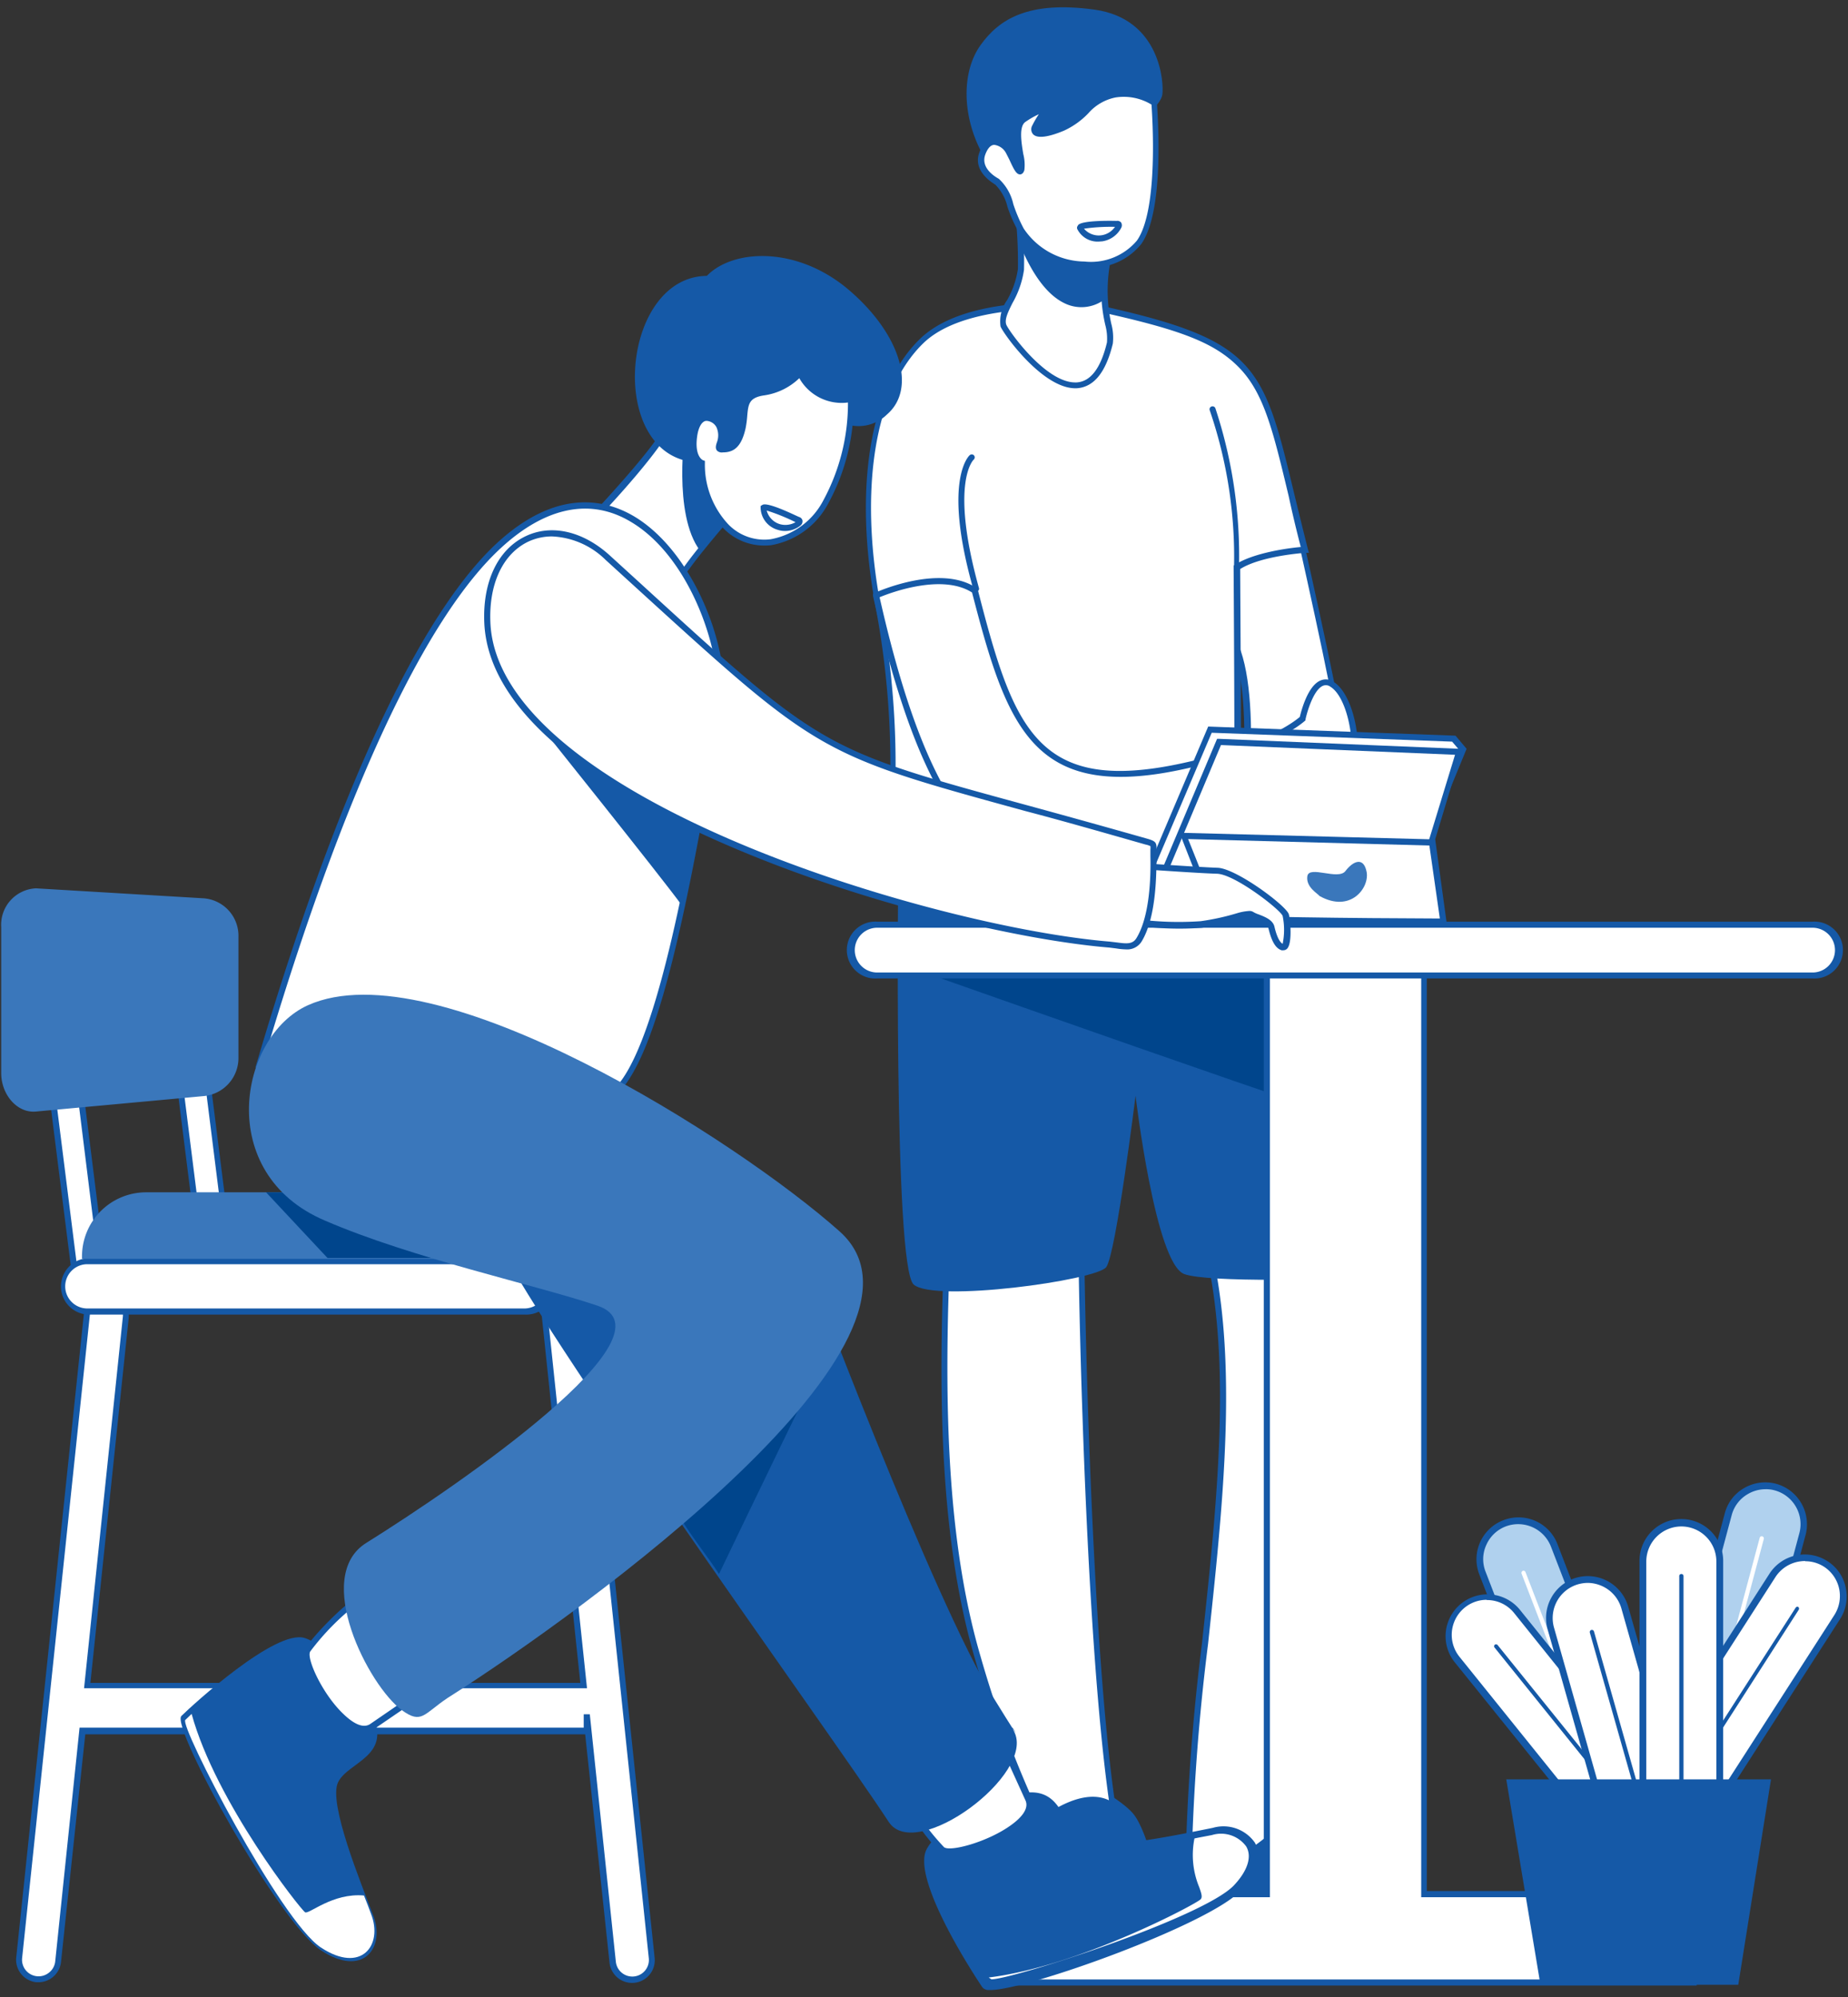 <?xml version="1.0" encoding="UTF-8"?><svg xmlns="http://www.w3.org/2000/svg" xmlns:xlink="http://www.w3.org/1999/xlink" height="164.2" preserveAspectRatio="xMidYMid meet" version="1.0" viewBox="-0.1 -0.6 151.9 164.2" width="151.9" zoomAndPan="magnify"><rect x="-0.1" y="-0.6" width="151.9" height="164.2" fill="#333333" stroke="none"/><g data-name="Layer 2"><g data-name="Layer 1"><g id="change1_1"><path d="M102,149.27c.69-.34,2.13-.4,4.2,1s7.53,5.69,11.21,6.72,4.37.64,4.26,2.3-9,1.56-13.06,2.08-13.85.74-14-.64.58-7,1.27-7.59a12.2,12.2,0,0,1,2.36-1.32S102,149.27,102,149.27Z" fill="#1559a7" fill-rule="evenodd"/></g><g id="change2_1"><path d="M101.09,162.06c-3,0-5.73-.21-6.51-.82a.62.62,0,0,1-.28-.44c-.18-1.38.55-7.14,1.35-7.81a12.13,12.13,0,0,1,2.41-1.36h0c.17-.09,2.34-1.58,3.76-2.56l0,0c.4-.2,1.9-.72,4.45,1l1.24.88c2.56,1.86,6.85,5,9.9,5.81.91.26,1.63.42,2.21.56,1.74.4,2.33.54,2.22,2-.08,1.31-3.6,1.63-8.94,2-1.64.1-3.18.2-4.32.34A67.18,67.18,0,0,1,101.09,162.06Zm-2.86-10h0A12.09,12.09,0,0,0,96,153.37c-.57.47-1.36,6-1.18,7.37,0,0,0,.07.09.11,1.25,1,9.82.8,13.66.31,1.16-.15,2.71-.25,4.36-.35,3.35-.21,8.41-.52,8.48-1.49s-.06-1.08-1.84-1.49c-.58-.13-1.31-.3-2.24-.56-3.13-.88-7.47-4-10.06-5.88l-1.22-.88c-2.29-1.59-3.57-1.2-3.93-1C98.93,151.67,98.38,152,98.23,152.09Z" fill="#231916"/></g><g id="change1_2"><path d="M87.76,145.11s-2.53,3-3.11,5.41-1.26,6.72-.28,9.08,5.4,3.45,8.33,2.19,3.17-2.36,3-4.26-1.38-7.59-2.7-9.08S87.76,145.11,87.76,145.11Z" fill="#1559a7" fill-rule="evenodd"/></g><g id="change3_1"><path d="M96.5,37.66c.69-.11,9.15.88,9.15.88s3.27,14.3,4.08,18.9-3.12,17.89-3.12,17.89l-5.16-3s2.16-13.55.16-19.25S96.5,37.66,96.5,37.66Z" fill="#fff" fill-rule="evenodd"/></g><g id="change1_3"><path d="M106.76,75.71l-5.58-3.3,0-.17c0-.13,2.13-13.55.18-19.13S96.3,37.84,96.27,37.74l-.09-.27.28,0c.71-.13,8.35.77,9.22.87l.18,0,0,.18c0,.14,3.28,14.36,4.07,18.91s-3,17.46-3.12,18Zm-5-3.56,4.74,2.8c.58-2,3.74-13.36,3-17.46-.74-4.27-3.66-17.09-4-18.72-3-.36-7.38-.82-8.61-.86.56,1.71,3.23,10,5,15C103.75,58.37,102,70.51,101.72,72.15Z" fill="#1559a7"/></g><g id="change3_2"><path d="M110.71,93.67c4.56,23-.22,33.46-5.64,56.12,0,0-5.06,4.83-7.47,2.76,0-16.91,6.36-40.64,0-55.43Z" fill="#fff" fill-rule="evenodd"/></g><g id="change1_4"><path d="M99.08,153.32a2.43,2.43,0,0,1-1.64-.58l-.09-.07v-.12a177.56,177.56,0,0,1,1.35-18.06c1.45-13.44,2.94-27.33-1.33-37.27L97.25,97l13.65-3.59,0,.26c3.82,19.22,1.1,29.8-3,45.81-.84,3.27-1.71,6.64-2.61,10.41l0,.07,0,.05C105.07,150.14,101.71,153.32,99.08,153.32Zm-1.23-.88c2.13,1.61,6.47-2.29,7-2.78.9-3.74,1.76-7.1,2.59-10.34,4.09-15.88,6.79-26.39,3.08-45.34L97.94,97.29c4.19,10,2.7,23.87,1.26,37.25A177.29,177.29,0,0,0,97.85,152.44Z" fill="#1559a7"/></g><g id="change3_3"><path d="M78.58,86.43c-.72,15.1-2.63,34.46,1.65,49.14a86.48,86.48,0,0,0,5.18,13.69s3.68-3.11,6-1.38c-2.36-16.06-2.8-52.81-2.56-52.13S78.58,86.43,78.58,86.43Z" fill="#fff" fill-rule="evenodd"/></g><g id="change1_5"><path d="M85.33,149.65l-.14-.28A87.36,87.36,0,0,1,80,135.64c-3.7-12.71-2.8-28.7-2-42.8.12-2.2.24-4.35.34-6.42l0-.54.39.37c3.46,3.33,9,8.59,10,9.25l.21,0,.14.4-.08.08c-.13,2.36.31,36.4,2.59,51.91l-.4.23c-2.12-1.58-5.64,1.35-5.67,1.38ZM78.8,87c-.09,1.9-.2,3.87-.32,5.88-.79,14.06-1.69,30,2,42.63a88.26,88.26,0,0,0,5,13.37c.82-.63,3.51-2.47,5.57-1.48-1.19-8.47-1.84-21.76-2.17-31.51-.23-6.59-.31-11.73-.35-14.2,0-3.74,0-5.19,0-5.77C87.86,95.47,85.75,93.66,78.8,87Z" fill="#1559a7"/></g><g id="change1_6"><path d="M100,62.63c3,4.25,21,40.66,12.71,41.64-3.17.38-13.59.57-15.47-.13-2.38-.88-4-14.66-4-14.66s-1.61,13-2.41,14.09S76.68,106.5,75,105s-1.26-34.5-1.26-34.5Z" fill="#1559a7" fill-rule="evenodd"/></g><g id="change4_1"><path d="M108.33,79.17c.69,1.59,1.36,3.2,2,4.81a72.75,72.75,0,0,1-5.28,5.8c-.42,0-31.42-11-31.42-11S96.8,79.26,108.33,79.17Z" fill="#00458c" fill-rule="evenodd"/></g><g id="change1_7"><path d="M105.05,90c-.43,0-24.22-8.39-31.51-11l.09-.49c.23,0,23.3.46,34.7.36h.16l.07.15c.71,1.63,1.38,3.24,2,4.8l.06.14-.1.12C105.43,90,105.23,90,105.05,90ZM75.16,79.1c10.59,3.74,28.45,10,29.85,10.41.23-.19,1.2-1.15,5-5.58-.59-1.47-1.22-3-1.88-4.51C98.44,79.5,80.5,79.19,75.16,79.1Z" fill="#1559a7"/></g><g id="change3_4"><path d="M89.84,24.68c14.84,3.25,13.54,5.26,17.31,20,0,0-3.8.23-5.58,1.44,0,0,.06,9.2.06,13.92s2.16,6.72,1.13,8.45-30.25,4.71-29.9,1.61a70.6,70.6,0,0,0-.78-20.76c-1.84-9.77-.46-17.94,3.56-21.85S89.84,24.68,89.84,24.68Z" fill="#fff" fill-rule="evenodd"/></g><g id="change1_8"><path d="M79.49,71.65a21.53,21.53,0,0,1-5.83-.55c-.75-.25-1.1-.62-1-1.08a70,70,0,0,0-.78-20.68c-1.84-9.82-.49-18.07,3.64-22.08s14-2.87,14.4-2.83h0c13.32,2.91,13.79,4.86,16.38,15.64.33,1.35.69,2.84,1.11,4.49l.08.29-.3,0s-3.6.23-5.35,1.33c0,1.16.06,9.42.06,13.78a16.15,16.15,0,0,0,.92,5.21c.44,1.39.75,2.39.17,3.37s-8.61,2.08-13.22,2.52C86.4,71.41,82.63,71.65,79.49,71.65Zm7-46.87c-3.3,0-8.23.44-10.7,2.84-4,3.89-5.31,12-3.49,21.63a70.28,70.28,0,0,1,.78,20.83c0,.26.44.45.72.55,5.31,1.79,28.05-1.2,28.72-2.32.47-.78.2-1.65-.22-3a16.63,16.63,0,0,1-.94-5.36c0-4.67-.06-13.82-.06-13.92v-.13l.11-.07c1.54-1,4.46-1.38,5.41-1.46-.4-1.54-.73-2.94-1-4.21-1.26-5.25-2-8.41-4.06-10.53S96.8,26.46,89.8,24.93A32,32,0,0,0,86.51,24.78Z" fill="#1559a7"/></g><g id="change1_9"><path d="M93.53,9.32s1.77-1.21,1.91-2.14S95.3.94,89.85.19,82,1,80.49,3.12s-1.58,5.69.14,8.9S91,13,91,13Z" fill="#1559a7" fill-rule="evenodd"/></g><g id="change3_5"><path d="M83.4,15.35a36.79,36.79,0,0,1,.42,6.19c-.19,2.05-1.82,3.54-1.44,4.61.26.75,6.77,9.71,8.75,1.44.28-1.16-1.25-3.64.14-8.24S83.4,15.35,83.4,15.35Z" fill="#fff" fill-rule="evenodd"/></g><g id="change1_10"><path d="M88.29,31.32c-2.76,0-6-4.61-6.15-5.09a3,3,0,0,1,.55-2.17,7.35,7.35,0,0,0,.88-2.54,36.93,36.93,0,0,0-.42-6.14l0-.27h.27c.25,0,6-.36,7.76,1.86a2.57,2.57,0,0,1,.37,2.46A12.63,12.63,0,0,0,91.24,26a4.34,4.34,0,0,1,.13,1.65c-.57,2.36-1.56,3.6-3,3.67ZM83.68,15.58a33.81,33.81,0,0,1,.39,6,7.67,7.67,0,0,1-.94,2.72c-.36.72-.67,1.34-.52,1.78s3.19,4.76,5.67,4.76h.1c1.16-.06,2-1.16,2.51-3.29a4.29,4.29,0,0,0-.14-1.44A13.09,13.09,0,0,1,91,19.28a2.08,2.08,0,0,0-.28-2C89.34,15.5,84.83,15.54,83.68,15.58Z" fill="#1559a7"/></g><g id="change1_11"><path d="M83.56,16.57c.1.86.22,2.06.27,3.16.77,1.82,1.94,3.82,3.57,4.6A3.15,3.15,0,0,0,90.71,24a12.12,12.12,0,0,1,.4-4l-1.7-.81C89.16,18.94,85.31,17.31,83.56,16.57Z" fill="#1559a7" fill-rule="evenodd"/></g><g id="change3_6"><path d="M94.79,7.87s.74,8.66-1.26,11.46-7.78,2.33-9.73-1c-.9-1.53-1.12-3.43-2-4-.65-.39-1.63-1.21-1.21-2.33.6-1.63,1.82-.84,2.19-.1s.84,2.05,1,1.4S83,9.92,84,9.22a8.19,8.19,0,0,1,1.91-1,12.81,12.81,0,0,0-1,1.58c-.28.6.37.88,2.28.09s2.38-2.47,4.33-2.74A4.52,4.52,0,0,1,94.79,7.87Z" fill="#fff" fill-rule="evenodd"/></g><g id="change1_12"><path d="M89.35,21.4H89a6.56,6.56,0,0,1-5.41-3,11.53,11.53,0,0,1-.88-2,3.83,3.83,0,0,0-1-1.82c-1.2-.74-1.67-1.68-1.31-2.64s.82-1.1,1.18-1.11a1.71,1.71,0,0,1,1.46,1l.25.53c.09.19.21.47.32.67a8.11,8.11,0,0,0-.11-.86c-.19-1.15-.42-2.58.39-3.13a8.4,8.4,0,0,1,2-1l.28.38a12.6,12.6,0,0,0-1,1.54.28.28,0,0,0,0,.17c.09.08.6.17,2-.41A6,6,0,0,0,89,8.36a4.37,4.37,0,0,1,2.52-1.43,4.74,4.74,0,0,1,3.4.75l.08.06v.11c0,.36.73,8.79-1.3,11.62A5.25,5.25,0,0,1,89.35,21.4ZM81.63,11.31h0c-.37,0-.61.44-.74.79-.34.92.42,1.62,1.11,2a4,4,0,0,1,1.19,2.08,12.77,12.77,0,0,0,.85,2,6.08,6.08,0,0,0,5,2.72,4.94,4.94,0,0,0,4.31-1.72C95.13,16.67,94.62,9.05,94.55,8a4.38,4.38,0,0,0-2.94-.59,4,4,0,0,0-2.25,1.3,6.56,6.56,0,0,1-2,1.43c-1.34.56-2.2.65-2.54.3a.62.62,0,0,1-.07-.72,7.63,7.63,0,0,1,.54-.93,6.94,6.94,0,0,0-1.1.63c-.55.37-.34,1.68-.18,2.64a3.59,3.59,0,0,1,.09,1.32c-.08.28-.23.35-.35.36h0c-.31,0-.51-.4-.88-1.21L82.6,12A1.28,1.28,0,0,0,81.63,11.31Z" fill="#1559a7"/></g><g id="change3_7"><path d="M71.91,48.35S77.12,46,80,48c2.66,10.33,4.56,16.3,14.89,14.84,3.5-.5,9.55-2.17,12.08-4.32,0,0,.82-3.82,2.42-2.83s2.41,5.36,1.49,7.77c-1.33,3.5-17.35,7.39-21.74,7.73C81.07,71.77,76.07,66.92,71.91,48.35Z" fill="#fff" fill-rule="evenodd"/></g><g id="change1_13"><path d="M87.78,71.45c-6.8,0-11.93-4.37-16.12-23.05l0-.2.19-.08c.22-.1,5.37-2.38,8.33-.37l.08,0,0,.09C83,58.5,84.86,64,94.86,62.55c3.43-.49,9.35-2.11,11.88-4.21.12-.5.65-2.57,1.71-3a1.1,1.1,0,0,1,1.07.12c1.69,1.05,2.57,5.5,1.59,8.07-1.4,3.67-17.38,7.54-22,7.89C88.69,71.43,88.23,71.45,87.78,71.45ZM72.2,48.5c4.38,19.39,9.71,23,16.92,22.4,4.56-.35,20.27-4.28,21.52-7.56.88-2.31.09-6.57-1.38-7.48a.62.62,0,0,0-.62-.08c-.76.32-1.29,2.1-1.43,2.75l0,.08-.06.06c-2.57,2.18-8.69,3.87-12.2,4.37-10.36,1.48-12.43-4.4-15.15-14.93C77.34,46.54,73.13,48.11,72.2,48.5Z" fill="#1559a7"/></g><g id="change3_8"><path d="M91.66,17.81c-.08,0-3.09,0-3,.31a1.69,1.69,0,0,0,1.8.87C91.48,18.86,92.21,17.72,91.66,17.81Z" fill="#fff" fill-rule="evenodd"/></g><g id="change1_14"><path d="M90.21,19.26a1.86,1.86,0,0,1-1.78-1.07l0-.13.09-.16c.34-.4,2.81-.35,3.16-.34a.4.4,0,0,1,.37.13.45.45,0,0,1,0,.46,2.1,2.1,0,0,1-1.55,1.09ZM89,18.2a1.6,1.6,0,0,0,1.45.54,1.64,1.64,0,0,0,1.1-.69A15.59,15.59,0,0,0,89,18.2Z" fill="#1559a7"/></g><g id="change3_9"><path d="M99.38 59.39L119.42 60.12 120.17 61 114.34 75.16 92.67 75.16 99.38 59.39z" fill="#fff" fill-rule="evenodd"/></g><g id="change1_15"><path d="M114.51,75.41H92.29l.15-.34,6.77-15.94,20.33.75.91,1.08ZM93,74.91h21.14l5.7-13.86-.58-.68-19.76-.73Z" fill="#1559a7"/></g><g id="change3_10"><path d="M100.1 60.4L119.83 61.21 115.59 75.11 93.91 75.11 100.1 60.4z" fill="#fff" fill-rule="evenodd"/></g><g id="change1_16"><path d="M115.77,75.36H93.54l.14-.35,6.26-14.87h.17l20,.83Zm-21.48-.5H115.4l4.1-13.41-19.24-.8Z" fill="#1559a7"/></g><g id="change3_11"><path d="M97.18,68.13s2.54,6.24,2.54,6.61,18.82.42,18.82.42l-.94-6.49Z" fill="#fff" fill-rule="evenodd"/></g><g id="change1_17"><path d="M118.83,75.41h-.29c-19.07,0-19.07-.35-19.07-.67S97.9,70.56,97,68.23l-.14-.36.38,0,20.63.54Zm-18.9-.85c1.21.22,11.39.33,18.32.35l-.86-6-19.83-.53C98.31,70.24,99.68,73.68,99.93,74.56Z" fill="#1559a7"/></g><g id="change5_1"><path d="M108.36,73.06c-.11-.18-1.14-.72-1-1.63s2.54.36,3.13-.42,1.48-1.24,1.74.06S110.92,74.49,108.36,73.06Z" fill="#3a77bb" fill-rule="evenodd"/></g><g id="change1_18"><path d="M79.61,36.82a.24.24,0,1,1,.33.36s-2,1.81.42,10.54a.23.23,0,0,1-.14.3.33.33,0,0,1-.33-.23C77.34,38.77,79.6,36.82,79.61,36.82Z" fill="#1559a7" fill-rule="evenodd"/></g><g id="change1_19"><path d="M99.34,33.14a.24.24,0,0,1,.14-.32.25.25,0,0,1,.32.14,38.74,38.74,0,0,1,1.94,13.19.23.23,0,0,1-.22.25c-.14,0-.2-.1-.19-.24A37.18,37.18,0,0,0,99.34,33.14Z" fill="#1559a7" fill-rule="evenodd"/></g><g id="change3_12"><path d="M7.05,107.33l-5.57,53a1.62,1.62,0,0,0,1.43,1.78h0a1.63,1.63,0,0,0,1.78-1.44l2-19H48.13v-1.35l2.14,20.34A1.62,1.62,0,0,0,52,162.11h0a1.63,1.63,0,0,0,1.44-1.78l-5.57-53a1.62,1.62,0,0,0-1.78-1.44h0a1.62,1.62,0,0,0-1.44,1.77l3.18,30.24H7.08l3.18-30.24a1.61,1.61,0,0,0-1.43-1.77h0A1.61,1.61,0,0,0,7.05,107.33Z" fill="#fff" fill-rule="evenodd"/></g><g id="change1_20"><path d="M3.08,162.36H2.89a1.86,1.86,0,0,1-1.66-2l5.57-53a1.91,1.91,0,0,1,.68-1.25,1.87,1.87,0,0,1,3,1.64l-3.15,30H47.6l-3.15-30a1.86,1.86,0,0,1,3-1.64,1.83,1.83,0,0,1,.68,1.25l5.58,53a1.86,1.86,0,0,1-3.71.38l-2-18.76H6.91l-2,18.76A1.87,1.87,0,0,1,3.08,162.36Zm4.22-55-5.58,53a1.36,1.36,0,0,0,2.22,1.2,1.35,1.35,0,0,0,.5-.92l2-19.21H47.88v-1.1l.5,0,2.14,20.34a1.36,1.36,0,1,0,2.71-.28l-5.57-53a1.37,1.37,0,0,0-.5-.91,1.31,1.31,0,0,0-1-.3,1.37,1.37,0,0,0-1.22,1.5l3.21,30.51H6.81L10,107.64a1.39,1.39,0,0,0-.3-1,1.35,1.35,0,0,0-.92-.5,1.3,1.3,0,0,0-1,.3,1.33,1.33,0,0,0-.5.91Z" fill="#1559a7"/></g><g id="change3_13"><path d="M14.3,85.45l2.09,16.68a1.17,1.17,0,0,0,1.3,1h0a1.16,1.16,0,0,0,1-1.29L16.6,85.16a1.17,1.17,0,0,0-1.3-1h0A1.16,1.16,0,0,0,14.3,85.45Z" fill="#fff" fill-rule="evenodd"/></g><g id="change1_21"><path d="M17.54,103.39a1.4,1.4,0,0,1-1.39-1.23l-2.1-16.68a1.4,1.4,0,0,1,.29-1,1.35,1.35,0,0,1,.93-.53,1.39,1.39,0,0,1,1,.28,1.41,1.41,0,0,1,.53.94l2.1,16.68a1.41,1.41,0,0,1-1.22,1.57Zm-3-18,2.1,16.68a.87.87,0,0,0,.35.6.9.9,0,0,0,.67.19.91.91,0,0,0,.6-.35.89.89,0,0,0,.18-.67L16.35,85.19a.87.87,0,0,0-.35-.6.9.9,0,0,0-.67-.19.87.87,0,0,0-.6.35.9.9,0,0,0-.19.67Z" fill="#1559a7"/></g><g id="change3_14"><path d="M3.88,86.85,6,103.53a1.16,1.16,0,0,0,1.29,1h0a1.16,1.16,0,0,0,1-1.29L6.18,86.56a1.16,1.16,0,0,0-1.29-1h0A1.16,1.16,0,0,0,3.88,86.85Z" fill="#fff" fill-rule="evenodd"/></g><g id="change1_22"><path d="M7.13,104.8a1.41,1.41,0,0,1-1.4-1.24L3.63,86.88a1.42,1.42,0,0,1,1.23-1.57,1.43,1.43,0,0,1,1.57,1.22l2.09,16.68a1.42,1.42,0,0,1-1.22,1.58Zm-3-18,2.1,16.68a.92.92,0,0,0,.34.61A.91.91,0,0,0,8,103.28L5.93,86.59a.9.9,0,0,0-.34-.6,1,1,0,0,0-.67-.19.92.92,0,0,0-.79,1Z" fill="#1559a7"/></g><g id="change5_2"><path d="M2.86,72.43l13.78.82a3.09,3.09,0,0,1,2.86,3.16v9.94a3.14,3.14,0,0,1-2.86,3.16L2.86,90.78C1.29,90.93,0,89.36,0,87.63v-12A3,3,0,0,1,2.86,72.43Z" fill="#3a77bb" fill-rule="evenodd"/></g><g id="change3_15"><path d="M7.08,103.09H43A2.07,2.07,0,0,1,45,105.15h0A2.07,2.07,0,0,1,43,107.22H7.08A2.08,2.08,0,0,1,5,105.15H5A2.08,2.08,0,0,1,7.08,103.09Z" fill="#fff" fill-rule="evenodd"/></g><g id="change1_23"><path d="M43,107.47H7.08a2.32,2.32,0,0,1,0-4.63H43a2.32,2.32,0,1,1,0,4.63ZM7.08,103.33a1.82,1.82,0,1,0,0,3.64H43a1.82,1.82,0,0,0,0-3.64Z" fill="#1559a7"/></g><g id="change5_3"><path d="M11.89,97.42H43.37a.47.47,0,0,1,.47.47v5H6.64v-.17A5.27,5.27,0,0,1,11.89,97.42Z" fill="#3a77bb" fill-rule="evenodd"/></g><g id="change4_2"><path d="M21.77,97.42h.16c1.26,0,9.34,0,9.34.4l12.29,5H26.82Z" fill="#00458c" fill-rule="evenodd"/></g><g id="change3_16"><path d="M84.25,155.12H104V77.26h12.91v77.86h19.78a2.39,2.39,0,0,1,2.39,2.39v4.87H81.86v-4.87A2.39,2.39,0,0,1,84.25,155.12Z" fill="#fff" fill-rule="evenodd"/></g><g id="change1_24"><path d="M139.36,162.63H81.61v-5.12a2.64,2.64,0,0,1,2.64-2.64h19.53V77h13.4v77.86h19.54a2.64,2.64,0,0,1,2.64,2.64Zm-57.25-.5h56.75v-4.62a2.14,2.14,0,0,0-2.14-2.14h-20V77.51H104.28v77.86h-20a2.14,2.14,0,0,0-2.14,2.14Z" fill="#1559a7"/></g><g id="change3_17"><rect fill="#fff" height="4.18" rx="2.09" width="81.06" x="69.95" y="75.42"/></g><g id="change1_25"><path d="M148.93,79.84H72a2.34,2.34,0,1,1,0-4.67h76.89a2.34,2.34,0,1,1,0,4.67ZM72,75.67a1.84,1.84,0,0,0,0,3.68h76.89a1.84,1.84,0,0,0,0-3.68Z" fill="#1559a7"/></g><g id="change3_18"><path d="M92.84,70.55s5.53.4,7.09.45,5.48,3.07,5.63,3.64.26,2.78-.24,2.62-.76-1-.91-1.63-1.3-.82-1.64-1-1.52.48-4.15.83A26.75,26.75,0,0,1,92,75.05Z" fill="#fff" fill-rule="evenodd"/></g><g id="change1_26"><path d="M105.37,77.52a.3.3,0,0,1-.13,0c-.6-.19-.88-1-1.08-1.81-.07-.31-.62-.52-1-.67a2.79,2.79,0,0,1-.51-.23,3,3,0,0,0-.9.2,20.17,20.17,0,0,1-3.08.67A26.62,26.62,0,0,1,92,75.3l-.25,0,.93-5,.22,0s5.54.39,7.08.44,5.68,3.14,5.86,3.83c.12.44.3,2.39-.15,2.83A.43.43,0,0,1,105.37,77.52Zm-2.78-3.23a.57.57,0,0,1,.32.08,2,2,0,0,0,.41.19c.5.19,1.19.45,1.33,1,.07.31.3,1.23.68,1.43a5.69,5.69,0,0,0,0-2.29c-.18-.51-3.93-3.43-5.4-3.47s-5.83-.35-6.88-.42l-.74,4a26.2,26.2,0,0,0,6.29.32,19.76,19.76,0,0,0,3-.66A4.37,4.37,0,0,1,102.59,74.29Z" fill="#1559a7"/></g><g id="change1_27"><path d="M27.68,145.94c-.8,1.72,1.88,8.24,2.9,10.92s-.85,5.16-4.31,2.87-12.36-18.37-11.46-19.26,7.74-7.16,10.13-6.41c1.85.57,4.06,3.61,5.38,6C32.38,143.77,28.47,144.22,27.68,145.94Z" fill="#1559a7" fill-rule="evenodd"/></g><g id="change3_19"><path d="M29.82,155.23c.23.58.43,1.1.58,1.52,1,2.57-.8,4.95-4.13,2.75s-11.62-18.22-11.14-18.7l.52-.5c2,7.28,9,16.13,9.33,16.31S27.23,155,29.82,155.23Z" fill="#fff" fill-rule="evenodd"/></g><g id="change3_20"><path d="M34.46,138.6l-4,2.73c-2,1.4-6-5.18-5.28-6.29.88-1.4,4-4.27,4.17-4.07S34.46,138.6,34.46,138.6Z" fill="#fff" fill-rule="evenodd"/></g><g id="change1_28"><path d="M29.84,141.78a3.13,3.13,0,0,1-2-1.08c-1.66-1.6-3.41-4.86-2.83-5.79.79-1.27,3.74-4.14,4.31-4.2h.12l.13.09c.26.28,4.32,6.44,5.13,7.67l.14.21-4.2,2.87A1.38,1.38,0,0,1,29.84,141.78Zm-.58-10.53a20.52,20.52,0,0,0-3.86,3.92c-.34.54,1,3.52,2.76,5.17.63.6,1.51,1.23,2.17.79l3.79-2.6C32.34,135.82,29.79,132,29.26,131.25Z" fill="#1559a7"/></g><g id="change1_29"><path d="M88.45,150.85c1.56,1.08,8.45-.45,11.26-1s4.93,1.72,2.08,4.74-20.21,9-20.94,8-5.72-8.85-4.57-11.09c.88-1.72,4.26-3.38,6.82-4.27C87.12,145.84,86.89,149.77,88.45,150.85Z" fill="#1559a7" fill-rule="evenodd"/></g><g id="change1_30"><path d="M81.31,163h-.15a.66.66,0,0,1-.51-.22c-.06-.08-5.92-8.76-4.59-11.34.91-1.77,4.32-3.47,7-4.39,3-1,3.82.71,4.52,2.11a3.94,3.94,0,0,0,1,1.53c1.31.91,7.22-.26,10-.82l1-.2a3.15,3.15,0,0,1,3.47,1.22c.6,1.09.18,2.52-1.16,3.93C99.28,157.62,84.33,163,81.31,163Zm3.32-15.77a4.36,4.36,0,0,0-1.44.29c-2.56.89-5.85,2.51-6.69,4.15-1,1.92,3.27,9,4.56,10.83,1.07.62,17.68-5,20.55-8,1.18-1.25,1.57-2.46,1.09-3.35a2.7,2.7,0,0,0-2.94-1l-1,.2c-4.33.85-9.07,1.69-10.43.74h0a4.28,4.28,0,0,1-1.22-1.72C86.54,148.23,86,147.18,84.63,147.18Z" fill="#1559a7"/></g><g id="change3_21"><path d="M98,150.32l1.59-.31c2.7-.51,4.74,1.65,2,4.55s-19.94,8.32-20.33,7.76-.23-.32-.41-.59c7.53-.77,17.44-6.13,17.67-6.39S97.27,152.83,98,150.32Z" fill="#fff" fill-rule="evenodd"/></g><g id="change1_31"><path d="M81.39,162.61h0a.43.43,0,0,1-.3-.14c-.28-.39-.29-.41-.32-.46l-.32-.49.41,0c7.27-.74,16.59-5.72,17.46-6.28a4.52,4.52,0,0,0-.17-.55,7.38,7.38,0,0,1-.36-4.39l0-.15.59-.12,1.15-.22a3,3,0,0,1,3.34,1.18c.58,1,.17,2.42-1.11,3.78C99,157.63,83.27,162.61,81.39,162.61Zm0-.49h0c1.75,0,17.43-5.07,19.94-7.73,1.12-1.19,1.5-2.36,1-3.2a2.56,2.56,0,0,0-2.81-.93l-1.15.22-.29.06a6.91,6.91,0,0,0,.39,4c.19.54.28.82.12,1-.34.38-10,5.52-17.42,6.43Z" fill="#1559a7"/></g><g id="change3_22"><path d="M82.38,142.9l2,4.41c1,2.25-6.12,5-7.1,4.12-1.23-1.11-3.53-4.65-3.3-4.81S82.38,142.9,82.38,142.9Z" fill="#fff" fill-rule="evenodd"/></g><g id="change1_32"><path d="M78,151.84a1.28,1.28,0,0,1-.84-.22c-1.12-1-3.44-4.4-3.4-5v-.13l.11-.1c.31-.22,7.08-3.16,8.43-3.75l.23-.09,2.11,4.62c.25.57.24,1.48-1.31,2.62A11.28,11.28,0,0,1,78,151.84Zm-3.71-5.07a20,20,0,0,0,3.2,4.48c.47.42,3.63-.42,5.56-1.84.7-.51,1.47-1.28,1.14-2l-1.9-4.18C79.29,144.52,75.06,146.37,74.26,146.77Z" fill="#1559a7"/></g><g id="change1_33"><path d="M66,102.69S76.55,130.86,81.58,139c3.2,5.2,1,1.38,1.67,2.74,1.85,3.48-8.08,10.84-10.3,7.44-4.83-7.41-31.4-44-32.77-49.23C38.67,94.2,66,102.69,66,102.69Z" fill="#1559a7" fill-rule="evenodd"/></g><g id="change4_3"><path d="M68,110.26l0,0c-.3.49-6.94,14.22-9,18.54-.91-1.41-2-2.74-2.89-4.16l-3.23-9S67.42,110.09,68,110.26Z" fill="#00458c" fill-rule="evenodd"/></g><g id="change3_23"><path d="M62.33,39s-4.24,4.75-5.87,7A6.26,6.26,0,0,0,55,50s-6.12-4.85-5.87-8.44c0,0,5.09-5.4,5.72-7.16s7.27,1,7.27,1Z" fill="#fff" fill-rule="evenodd"/></g><g id="change1_34"><path d="M55.31,50.51l-.46-.36c-.25-.21-6.22-5-6-8.65v-.09l.06-.07c0-.05,5.06-5.38,5.67-7.08a1,1,0,0,1,.57-.58c1.71-.76,6.81,1.34,7,1.43l.15.06.22,3.88-.07.08s-4.25,4.76-5.86,7a6.2,6.2,0,0,0-1.41,3.81Zm-5.93-8.89c-.11,2.88,4.07,6.68,5.39,7.81a7.35,7.35,0,0,1,1.49-3.61c1.51-2.09,5.26-6.32,5.82-7l-.19-3.36c-1.53-.62-5.28-1.91-6.49-1.38a.54.54,0,0,0-.31.3C54.49,36.13,50,41,49.38,41.62Z" fill="#1559a7"/></g><g id="change1_35"><path d="M60.55,41c-1,1.11-2.15,2.51-3.1,3.68-2.28-3-1.23-10-1.23-10s4.14,3.63,4.35,3.94C60.57,38.61,60.61,39.68,60.55,41Z" fill="#1559a7" fill-rule="evenodd"/></g><g id="change1_36"><path d="M68.26,33.59a3.33,3.33,0,0,0,4.55-.12c2.45-2.11,1.12-6.59-3.12-10.22S60.17,19.84,58,22.08c-7.27.07-8.33,15.46-.39,15.34C62.14,37.35,68.26,33.59,68.26,33.59Z" fill="#1559a7" fill-rule="evenodd"/></g><g id="change3_24"><path d="M69.81,32.2a17,17,0,0,1-2,8.42c-2.26,3.83-6.06,4.27-8.24,2a7.46,7.46,0,0,1-2-5.24s-.89-.3-.64-2.19,1.44-1.85,2-.82-.45,2,.34,2,1.33-.35,1.64-1.83-.16-2.63,1.76-2.91a4.92,4.92,0,0,0,3-1.59A3.71,3.71,0,0,0,69.81,32.2Z" fill="#fff" fill-rule="evenodd"/></g><g id="change1_37"><path d="M62.71,44.25a4.67,4.67,0,0,1-3.35-1.42,7.64,7.64,0,0,1-2.06-5.27c-.29-.2-.84-.79-.62-2.36.18-1.36.78-1.67,1.12-1.73a1.34,1.34,0,0,1,1.35.82,2.12,2.12,0,0,1,.11,1.58,1.47,1.47,0,0,0,0,.26h0c.61-.05,1.11-.2,1.42-1.63a9.12,9.12,0,0,0,.13-1c.09-1,.17-1.91,1.84-2.15a4.63,4.63,0,0,0,2.79-1.5l.27-.34.16.41a3.45,3.45,0,0,0,3.91,2l.28-.05v.28A17,17,0,0,1,68,40.75a6.58,6.58,0,0,1-4.72,3.47A5.44,5.44,0,0,1,62.71,44.25ZM58,34h-.08c-.35.06-.62.55-.72,1.3-.22,1.64.47,1.92.47,1.93l.17.06v.19a7.17,7.17,0,0,0,1.9,5,4.11,4.11,0,0,0,3.51,1.25,6.11,6.11,0,0,0,4.35-3.24,16.77,16.77,0,0,0,2-8,4,4,0,0,1-4-2,5.23,5.23,0,0,1-2.86,1.41c-1.28.18-1.33.72-1.42,1.69a8.38,8.38,0,0,1-.13,1c-.35,1.59-1,2-1.87,2a.56.56,0,0,1-.48-.14c-.16-.19-.1-.44,0-.72a1.61,1.61,0,0,0-.06-1.23A1,1,0,0,0,58,34Z" fill="#1559a7"/></g><g id="change3_25"><path d="M41,44.22c11.49-10.49,19.71,7.19,18,14.21-1.31,5.3-4.46,30.09-9.55,31.37,0,0-21.24-4-28.16-2.94C24.54,75.66,32,52.41,41,44.22Z" fill="#fff" fill-rule="evenodd"/></g><g id="change1_38"><path d="M49.41,90.05h-.06c-.21,0-21.28-3.92-28.08-2.94l-.38.06.11-.37C27.52,64.69,34.37,49.91,40.8,44l.16.19L40.8,44c4.83-4.41,8.77-3.6,11.22-2.15,5.19,3.09,8.34,11.86,7.17,16.61-.28,1.11-.63,3.08-1.08,5.56-2.17,12.07-4.8,25-8.65,26Zm-25.3-3.61c8.34,0,24,2.86,25.28,3.1,3.83-1.09,6.69-17,8.23-25.57.45-2.5.81-4.47,1.09-5.6,1-4.12-1.7-12.95-6.94-16.06-3.31-2-7-1.24-10.64,2.09C34.8,50.18,28.05,64.75,21.59,86.56A23.4,23.4,0,0,1,24.11,86.44Z" fill="#1559a7"/></g><g id="change1_39"><path d="M58,63.12C57.48,66.14,56.8,70,56,73.9c-1.74-2.4-12-15.2-12-15.2Z" fill="#1559a7" fill-rule="evenodd"/></g><g id="change3_26"><path d="M94.71,69.78c0,1.69,0,5-1.18,6.86-.51.85-1.43.5-2.43.42C76.81,75.89,40.65,65.37,40,50.63c-.32-6.86,5.27-9.59,9.89-5.38C70.11,63.7,65.7,60.49,94.13,68.59,94.9,68.81,94.68,68.78,94.71,69.78Z" fill="#fff" fill-rule="evenodd"/></g><g id="change1_40"><path d="M92.45,77.45a5.69,5.69,0,0,1-.81-.08l-.56-.07c-6.87-.56-19.42-3.34-30.75-8.14C51.14,65.27,40.1,58.9,39.71,50.64c-.16-3.41,1.12-6.09,3.42-7.17,2.12-1,4.7-.4,6.89,1.59l2.5,2.28C67.46,61,67.46,61,84.36,65.61c2.82.77,6,1.65,9.84,2.74.69.2.79.31.76.92,0,.13,0,.29,0,.51h0c0,1.79-.06,5.09-1.21,7A1.39,1.39,0,0,1,92.45,77.45ZM45.27,43.5a4.6,4.6,0,0,0-1.93.42c-2.11,1-3.28,3.5-3.13,6.7.67,14.36,36.44,25,50.91,26.19l.59.07c.82.11,1.3.15,1.61-.37,1.09-1.79,1.18-5,1.14-6.72h0c0-.23,0-.41,0-.54a1.33,1.33,0,0,0,0-.29,1.68,1.68,0,0,0-.4-.13c-3.82-1.09-7-2-9.83-2.74-17-4.66-17-4.66-32.05-18.38l-2.5-2.28A6.66,6.66,0,0,0,45.27,43.5Z" fill="#1559a7"/></g><g id="change5_4"><path d="M32.94,140c-2.74-2-7.37-11-2.93-13.76,7.61-4.75,25.74-17.22,19-19.5-5.13-1.73-15.17-3.87-22.41-7-9.09-3.87-7.07-15.14-1.39-17.7,10.51-4.72,35.28,11.09,43.7,18.59,9.85,8.78-20.82,31.13-32.22,38.36C34.72,140.31,34.56,141.17,32.94,140Z" fill="#3a77bb" fill-rule="evenodd"/></g><g id="change3_27"><path d="M65.51,42.16c-.07,0-2.78-1.34-2.84-1a1.68,1.68,0,0,0,1.25,1.55C64.9,43,66,42.32,65.51,42.16Z" fill="#fff" fill-rule="evenodd"/></g><g id="change1_41"><path d="M64.45,43.05a1.84,1.84,0,0,1-.61-.09,1.93,1.93,0,0,1-1.42-1.83l0-.13.16-.1c.47-.24,2.7.88,3,1a.4.4,0,0,1,.28.28.45.45,0,0,1-.17.43A2,2,0,0,1,64.45,43.05Zm-1.53-1.68A1.59,1.59,0,0,0,64,42.49a1.67,1.67,0,0,0,1.29-.16A16.32,16.32,0,0,0,62.92,41.37Z" fill="#1559a7"/></g><g id="change6_1"><path d="M145.84,121.66h0a3.15,3.15,0,0,1,2.23,3.86l-4.9,18.31a3.16,3.16,0,0,1-3.86,2.24h0a3.17,3.17,0,0,1-2.24-3.87l4.9-18.31A3.16,3.16,0,0,1,145.84,121.66Z" fill="#b0d1ee" fill-rule="evenodd"/></g><g id="change1_42"><path d="M140.12,146.46a3.44,3.44,0,0,1-3-1.72,3.41,3.41,0,0,1-.35-2.61l4.9-18.31a3.37,3.37,0,0,1,1.6-2.09,3.45,3.45,0,0,1,2.61-.35h0a3.45,3.45,0,0,1,2.43,4.22l-4.89,18.31A3.47,3.47,0,0,1,140.12,146.46Zm4.9-24.63a2.86,2.86,0,0,0-1.44.39,2.83,2.83,0,0,0-1.34,1.74l-4.9,18.31a2.88,2.88,0,1,0,5.56,1.49l4.9-18.31a2.88,2.88,0,0,0-2-3.52h0A2.64,2.64,0,0,0,145,121.83Z" fill="#1559a7"/></g><g id="change3_28"><path d="M144.75,125.7h0a.18.18,0,0,1,.13.22L140,144.17a.19.19,0,0,1-.22.13h0a.18.18,0,0,1-.12-.22l4.88-18.25A.17.17,0,0,1,144.75,125.7Z" fill="#fff" fill-rule="evenodd"/></g><g id="change3_29"><path d="M150,128h0a3.17,3.17,0,0,1,.95,4.37l-10.24,15.95a3.18,3.18,0,0,1-4.37,1h0a3.18,3.18,0,0,1-1-4.37l10.25-16A3.16,3.16,0,0,1,150,128Z" fill="#fff" fill-rule="evenodd"/></g><g id="change1_43"><path d="M138,150a3.44,3.44,0,0,1-2.88-5.3l10.24-15.95a3.45,3.45,0,0,1,4.76-1h0a3.36,3.36,0,0,1,1.49,2.16,3.42,3.42,0,0,1-.46,2.59L140.9,148.44A3.43,3.43,0,0,1,138,150Zm10.27-22.27a3.38,3.38,0,0,0-.63.07,2.89,2.89,0,0,0-1.81,1.26L135.59,145a2.88,2.88,0,1,0,4.84,3.11l10.25-15.94a2.91,2.91,0,0,0,.39-2.17,2.87,2.87,0,0,0-1.26-1.81h0A2.83,2.83,0,0,0,148.27,127.75Z" fill="#1559a7"/></g><g id="change1_44"><path d="M147.7,131.5h0a.18.18,0,0,1,.05.24l-10.21,15.9a.19.19,0,0,1-.25.05h0a.18.18,0,0,1,0-.24l10.22-15.9A.18.18,0,0,1,147.7,131.5Z" fill="#1559a7" fill-rule="evenodd"/></g><g id="change6_2"><path d="M123.56,124.63h0a3.17,3.17,0,0,0-1.81,4.09l6.82,17.68a3.16,3.16,0,0,0,4.08,1.81h0a3.16,3.16,0,0,0,1.81-4.08l-6.82-17.69A3.17,3.17,0,0,0,123.56,124.63Z" fill="#b0d1ee" fill-rule="evenodd"/></g><g id="change1_45"><path d="M131.52,148.7a3.46,3.46,0,0,1-1.4-.3,3.38,3.38,0,0,1-1.81-1.9l-6.82-17.68a3.44,3.44,0,0,1,2-4.45h0a3.43,3.43,0,0,1,4.44,2L134.72,144a3.43,3.43,0,0,1-2,4.44A3.27,3.27,0,0,1,131.52,148.7Zm-7.86-23.81a2.86,2.86,0,0,0-1.59,1.52,2.8,2.8,0,0,0-.06,2.2l6.82,17.69a2.79,2.79,0,0,0,1.52,1.59,2.85,2.85,0,0,0,2.2.06,2.89,2.89,0,0,0,1.59-1.52,2.8,2.8,0,0,0,.06-2.2l-6.82-17.69a2.89,2.89,0,0,0-3.72-1.65Z" fill="#1559a7"/></g><g id="change3_30"><path d="M125.07,128.54h0a.18.18,0,0,0-.1.23l6.79,17.63a.19.19,0,0,0,.23.1h0a.18.18,0,0,0,.1-.23l-6.8-17.63A.17.17,0,0,0,125.07,128.54Z" fill="#fff" fill-rule="evenodd"/></g><g id="change3_31"><path d="M120.13,131.35h0a3.16,3.16,0,0,0-.48,4.44l11.88,14.77A3.18,3.18,0,0,0,136,151h0a3.17,3.17,0,0,0,.48-4.44l-11.89-14.77A3.17,3.17,0,0,0,120.13,131.35Z" fill="#fff" fill-rule="evenodd"/></g><g id="change1_46"><path d="M134,152a2.34,2.34,0,0,1-.38,0,3.38,3.38,0,0,1-2.31-1.26L119.43,136a3.44,3.44,0,0,1,5.36-4.31l11.88,14.76A3.44,3.44,0,0,1,134,152Zm-11.9-21.08a2.88,2.88,0,0,0-2.24,4.68l11.88,14.76a2.89,2.89,0,0,0,1.94,1.06,2.83,2.83,0,0,0,2.11-.62,2.89,2.89,0,0,0,.44-4L124.35,132A2.85,2.85,0,0,0,122.11,130.94Z" fill="#1559a7"/></g><g id="change1_47"><path d="M122.76,134.62h0a.17.17,0,0,0,0,.24l11.85,14.72a.17.17,0,0,0,.24,0h0a.18.18,0,0,0,0-.25L123,134.64A.17.17,0,0,0,122.76,134.62Z" fill="#1559a7" fill-rule="evenodd"/></g><g id="change3_32"><path d="M129.56,129.37h0a3.16,3.16,0,0,0-2.18,3.9l5.17,18.24a3.17,3.17,0,0,0,3.91,2.17h0a3.16,3.16,0,0,0,2.17-3.9l-5.17-18.23A3.16,3.16,0,0,0,129.56,129.37Z" fill="#fff" fill-rule="evenodd"/></g><g id="change1_48"><path d="M135.59,154.08a3.46,3.46,0,0,1-3.31-2.5l-5.17-18.23a3.45,3.45,0,0,1,2.37-4.25h0a3.46,3.46,0,0,1,4.25,2.37l5.17,18.23a3.45,3.45,0,0,1-2.37,4.25A3.38,3.38,0,0,1,135.59,154.08Zm-5.17-24.55a3.07,3.07,0,0,0-.79.11h0a2.89,2.89,0,0,0-2,3.55l5.17,18.24a2.88,2.88,0,1,0,5.54-1.57l-5.17-18.24a2.87,2.87,0,0,0-1.37-1.72A2.93,2.93,0,0,0,130.42,129.53Z" fill="#1559a7"/></g><g id="change1_49"><path d="M130.7,133.4h0a.18.18,0,0,0-.12.22l5.16,18.17a.18.18,0,0,0,.22.13h0a.19.19,0,0,0,.12-.22l-5.16-18.18A.18.18,0,0,0,130.7,133.4Z" fill="#1559a7" fill-rule="evenodd"/></g><g id="change3_33"><path d="M138.1,124.61h0a3.17,3.17,0,0,1,3.16,3.16v19a3.17,3.17,0,0,1-3.16,3.16h0a3.17,3.17,0,0,1-3.16-3.16v-19A3.17,3.17,0,0,1,138.1,124.61Z" fill="#fff" fill-rule="evenodd"/></g><g id="change1_50"><path d="M138.1,150.16a3.45,3.45,0,0,1-3.44-3.44v-19a3.44,3.44,0,0,1,6.88,0v19A3.44,3.44,0,0,1,138.1,150.16Zm0-25.27a2.89,2.89,0,0,0-2.88,2.88v19a2.88,2.88,0,0,0,5.76,0v-19A2.88,2.88,0,0,0,138.1,124.89Z" fill="#1559a7"/></g><g id="change1_51"><path d="M138.1,128.8h0a.17.17,0,0,1,.18.17v18.9a.17.17,0,0,1-.18.17h0a.17.17,0,0,1-.17-.17V129A.17.17,0,0,1,138.1,128.8Z" fill="#1559a7" fill-rule="evenodd"/></g><g id="change1_52"><path d="M123.71 145.68L145.47 145.68 142.78 162.57 126.52 162.57 123.71 145.68z" fill="#1559a7" fill-rule="evenodd"/></g></g></g></svg>
